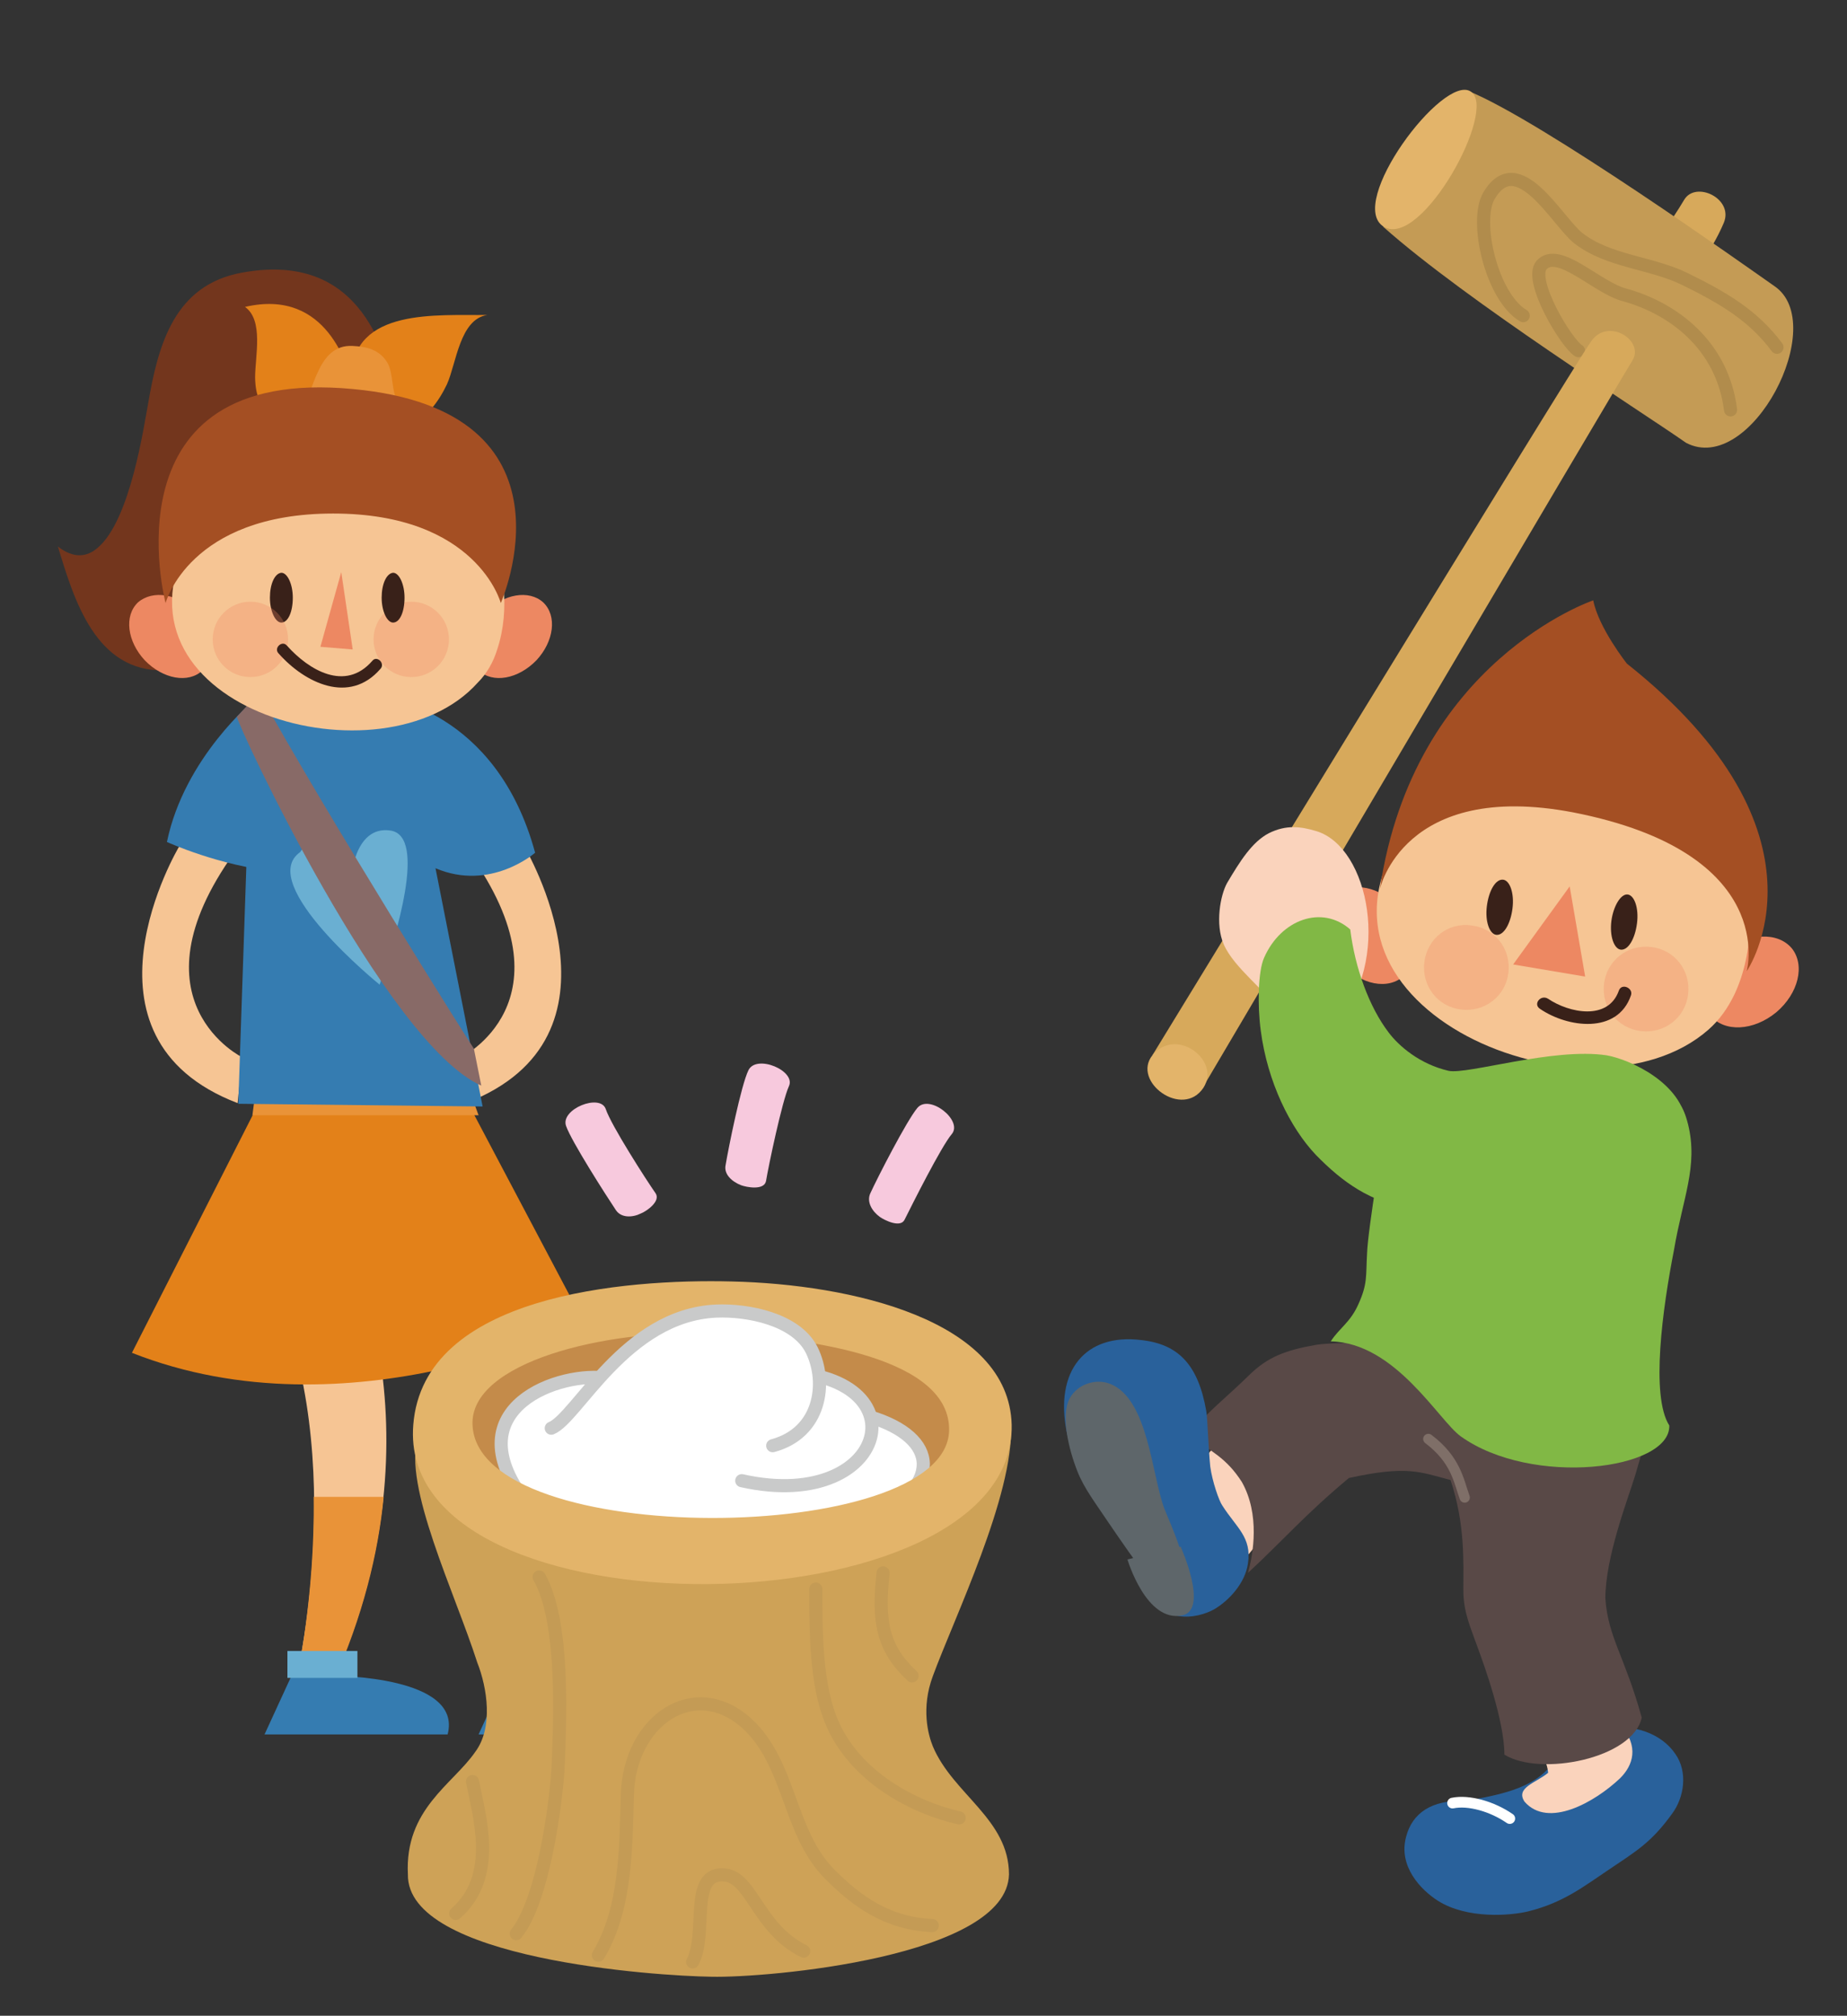 <?xml version="1.0" encoding="utf-8"?>
<!-- Generator: Adobe Illustrator 22.1.0, SVG Export Plug-In . SVG Version: 6.00 Build 0)  -->
<svg version="1.1" id="レイヤー_1" xmlns="http://www.w3.org/2000/svg" xmlns:xlink="http://www.w3.org/1999/xlink" x="0px"
	 y="0px" viewBox="0 0 274.4 299.5" style="enable-background:new 0 0 274.4 299.5;" xml:space="preserve">
<rect x="0" y="0" width="274.4" height="299.5" fill="#333333" stroke="none"/>
<g>
	<g>
		<g>
			<path style="fill:#F6C594;" d="M53.7,179l11.6-9.8c0,0,27.2,26,16.2,79.8h-6.4C75.1,249,78,198.1,53.7,179z"/>
			<path style="fill:#F6C594;" d="M39.2,188.6l11.2-6.6c0,0,16.4,29.4-1,68l-5.3-0.9C44.1,249.1,52.4,213.5,39.2,188.6z"/>
			<path style="fill:#E38119;" d="M69.9,164.6l16.8,31.8c0,0-34.7,17.4-67.1,4.6l19.1-37.6L69.9,164.6z"/>
			<polygon style="fill:#E99338;" points="37.5,165.7 71.1,165.7 69.4,161.1 38.1,161.1 			"/>
			<path style="fill:#E99338;" d="M73.7,222.4h10.4c0.1,8-0.6,16.8-2.6,26.6h-6.4C75.1,249,75.8,237,73.7,222.4z"/>
			<path style="fill:#E99338;" d="M46.6,222.4H57c-0.8,8.4-3.1,17.7-7.5,27.6l-5.3-0.9C44.1,249.1,46.8,237.2,46.6,222.4z"/>
			<path style="fill:#357CB1;" d="M75.1,249h6.4c0,0,19.1,0,16.8,8.7H71.1L75.1,249z"/>
			<path style="fill:#357CB1;" d="M43.3,249h6.4c0,0,19.1,0,16.8,8.7H39.3L43.3,249z"/>
			<rect x="73.4" y="245.3" style="fill:#6AAFD2;" width="10.4" height="4"/>
			<rect x="42.7" y="245.3" style="fill:#6AAFD2;" width="10.4" height="4"/>
		</g>
		<g>
			<path style="fill:#F6C594;" d="M34.8,126.7l-8.2-0.9c0,0-16.9,28.3,8.7,38.1l0.7-6.8C36.2,157.2,18.9,148.9,34.8,126.7z"/>
			<path style="fill:#F6C594;" d="M69.7,126.7l8.2-0.9c0,0,16.9,28.3-8.7,38.1l-0.7-6.8C68.3,157.2,85.6,148.9,69.7,126.7z"/>
			<path style="fill:#357CB1;" d="M79.5,126.7c-5.8-21.4-22.6-23.1-22.6-23.1l-19.4-1.4L35.4,164l36.3,0.4L64.7,129
				C72.9,132.5,79.5,126.7,79.5,126.7z"/>
			<path style="fill:#357CB1;" d="M37.8,104c0,0-10.4,8.5-13,21.1c0,0,7.9,3.6,16.4,4.4L37.8,104z"/>
			<path style="fill:#6AAFD2;" d="M56.4,146.3c0,0-18.5-15-11.8-19.7c0,0,2-3.9,7.5,4.3c0,0,0.4-8.3,5.9-7.5
				C63.5,124.2,58.8,139.2,56.4,146.3z"/>
			<path style="fill:#886A67;" d="M38.5,102.9l-3.3,3.6c0,1.1,22.1,48.5,36.3,54.8l-1.1-5.5C70.3,155.8,48.4,120.9,38.5,102.9z"/>
		</g>
		<g>
			<path style="fill:#73361D;" d="M14.5,81.4c4.9-4.1,6.9-18.3,7.5-21.4c1.5-8.8,3.9-17.7,14-19.5c16-2.9,21.6,8.8,23.5,22.3
				c0.2-0.1,0.3-0.3,0.5-0.4c-6.4,5.1-11.3,16.2-16,22.9c-4.4,6.3-11.1,14-19.5,14.3C14.2,99.9,11,89.1,8.6,81.2
				C10.9,83,12.9,82.8,14.5,81.4z"/>
			<path style="fill:#ED8862;" d="M72.1,91c-2.6,2.8-3.1,6.6-1,8.6c2.1,2,5.9,1.3,8.6-1.5c2.6-2.8,3.1-6.6,1-8.6
				C78.6,87.6,74.8,88.2,72.1,91z"/>
			<path style="fill:#ED8862;" d="M29.1,91c2.6,2.8,3.1,6.6,1,8.6c-2.1,2-5.9,1.3-8.6-1.5c-2.6-2.8-3.1-6.6-1-8.6
				C22.7,87.6,26.5,88.2,29.1,91z"/>
			<path style="fill:#F6C594;" d="M73.9,96.4c1.9-5.8,1.1-13.1-1.8-17.3c-4.9-7-16.1-10.6-24.4-10.6c-6.2,0-16.7,6-19.8,12
				c-12.6,24.9,29.1,36.6,43.1,20.9C72.3,100.1,73.3,98.4,73.9,96.4z"/>
			<path style="opacity:0.3;fill:#ED8862;" d="M55.5,95c0,3.1,2.5,5.6,5.6,5.6c3.1,0,5.6-2.5,5.6-5.6c0-3.1-2.5-5.6-5.6-5.6
				C58,89.4,55.5,91.9,55.5,95z"/>
			<polygon style="fill:#ED8862;" points="50.7,85 52.4,96.5 47.6,96.1 			"/>
			<path style="fill:#392119;" d="M56.7,88.8c0,2,0.8,3.7,1.7,3.7c1,0,1.7-1.6,1.7-3.7c0-2-0.8-3.7-1.7-3.7
				C57.4,85.2,56.7,86.8,56.7,88.8z"/>
			<path style="fill:#392119;" d="M40.1,88.8c0,2,0.8,3.7,1.7,3.7c1,0,1.7-1.6,1.7-3.7c0-2-0.8-3.7-1.7-3.7
				C40.8,85.2,40.1,86.8,40.1,88.8z"/>
			<path style="opacity:0.3;fill:#ED8862;" d="M31.6,95c0,3.1,2.5,5.6,5.6,5.6c3.1,0,5.6-2.5,5.6-5.6c0-3.1-2.5-5.6-5.6-5.6
				C34.1,89.4,31.6,91.9,31.6,95z"/>
			<path style="fill:#392119;" d="M42.6,95.9c3.3,3.7,8.7,6.9,12.7,2.3c0.7-0.9,2,0.4,1.2,1.2c-4.6,5.3-11.2,2.1-15.1-2.3
				C40.6,96.3,41.9,95.1,42.6,95.9z"/>
			<g>
				<path style="fill:#E38119;" d="M45.5,61.8L45.5,61.8C45.5,61.8,45.5,61.8,45.5,61.8C45.5,61.8,45.5,61.8,45.5,61.8z"/>
				<path style="fill:#E38119;" d="M36.4,45.6c12.5-2.9,15.2,9.6,15.8,10.4c0.2-10.3,12.8-9.1,20.2-9.2c-4.1,0.6-4.6,7.2-6,10.3
					c-1.2,2.5-3.1,5.3-5.9,6c-2.4,0.6-5.4,0.2-6.4-2.4l-8.7,1.2c-4.7,0-7.4-0.5-7.5-5.8C37.9,52.9,39.2,47.6,36.4,45.6z"/>
			</g>
			<path style="fill:#E99338;" d="M52.4,51.4c2,0.1,3.9,0.5,5.1,2.4c1.1,1.8,0.5,4.8,1.9,6.2l-15,1.7C46.7,58.5,47,51.1,52.4,51.4z"
				/>
			<path style="fill:#A44F23;" d="M74.4,89.6c0,0-3.5-13.3-24.9-13.3c-21.4,0-24.9,13.3-24.9,13.3s-9.3-35.3,27.8-31.8
				C87.1,61,74.4,89.6,74.4,89.6z"/>
		</g>
	</g>
	<g>
		<g>
			<path style="fill:#F7C9DD;" d="M111.2,159c-1.1,2.2-3,11.7-3.4,14.1c-0.3,1.4,1,2.5,2.3,3c0.8,0.3,3.4,0.8,3.7-0.6
				c0.4-2.4,2.4-11.9,3.4-14.1C118.3,159.1,112.4,156.6,111.2,159z"/>
			<path style="fill:#F7C9DD;" d="M136.3,164.6c-1.6,1.9-6,10.5-7,12.7c-0.6,1.3,0.3,2.7,1.4,3.5c0.7,0.5,3.1,1.7,3.7,0.4
				c1.1-2.2,5.4-10.8,7-12.7C143.1,166.5,138.1,162.5,136.3,164.6z"/>
			<path style="fill:#F7C9DD;" d="M84.1,167.3c0.8,2.3,6,10.4,7.4,12.5c0.8,1.2,2.5,1.1,3.7,0.5c0.8-0.3,3-1.8,2.2-3
				c-1.4-2-6.6-10.1-7.4-12.5C89.2,162.4,83.2,164.8,84.1,167.3z"/>
		</g>
		<g>
			<g>
				<path style="fill:#C48B4A;stroke:#000000;stroke-width:1.95;stroke-linecap:round;stroke-linejoin:round;" d="M101.9,192.9
					c4.5,0,43.6-1.5,42.5,21.3c-0.6,12.9-40.9,17.4-53.5,14.8c-8.3-1.7-24.1-5.4-25-16C64.4,193.9,90.3,192.9,101.9,192.9z"/>
				<path style="fill:#CEA257;" d="M70.9,247c-3.3-10.3-11.1-26.4-8.8-33.4c29.5,25.6,80.9,6.9,88.1-1.8
					c0.4,10.4-8.4,28.5-11.6,37.2c-1.8,4.8-0.7,8.8,0,10.5c3,7.1,11.3,10.8,11.3,19c-0.3,12.3-36,15.4-44.2,15.2
					c-8.2-0.1-45.3-2.6-45.1-15.2c-0.5-9.7,6.7-13.4,10-18.2C73.3,256.7,72.4,250.8,70.9,247z"/>
				<path style="fill:#FFFFFF;stroke:#C9CACA;stroke-width:1.95;stroke-linecap:round;stroke-linejoin:round;" d="M102.5,201.3
					c1.3,0.2,9.5,0.9,14.2,1.9c5,1.1,5.2,5.9,8.4,6.4c12.2,1.9,16.2,8.7,7.1,14.8c-5,3.3-9.4,2.2-14.8,3.7
					c-11.6,3.1-33.8,5.2-41.1-7.6c-7.4-12.9,9.5-17.4,15.3-15.4C97.5,204.2,96.8,200.4,102.5,201.3z"/>
				<path style="fill:#E3B46A;" d="M108.7,190.4c-15.9-0.4-45.8,2-47.3,21.3c-2.6,32.2,89.5,30.9,88.9,0
					C149.9,196.1,126.4,190.8,108.7,190.4z M141,212.6c-0.5,17.1-70.1,17.7-70.8-0.9c-0.4-9.3,19.7-14.2,35.5-13.6
					C121,198.7,141.3,201.9,141,212.6z"/>
				<path style="fill:#FFFFFF;stroke:#C9CACA;stroke-width:1.95;stroke-linecap:round;stroke-linejoin:round;" d="M112.8,203.9
					c25.1-1.7,20.1,21.2-2.6,16.1"/>
				<g>
					<path style="fill:none;stroke:#C49B55;stroke-width:1.95;stroke-linecap:round;stroke-linejoin:round;" d="M131.2,233.7
						c-0.8,7.2-0.1,11.2,4.3,15.3"/>
					<path style="fill:none;stroke:#C49B55;stroke-width:1.95;stroke-linecap:round;stroke-linejoin:round;" d="M80.1,234.3
						c3.8,6.6,3.1,21.6,2.8,28.5c-0.3,4.9-2.1,19.4-6.2,24.5"/>
					<path style="fill:none;stroke:#C49B55;stroke-width:1.95;stroke-linecap:round;stroke-linejoin:round;" d="M70.2,264.7
						c1,5.2,3.8,14.1-2.5,19.6"/>
					<path style="fill:none;stroke:#C49B55;stroke-width:1.95;stroke-linecap:round;stroke-linejoin:round;" d="M121.2,236.1
						c0,6.1,0,14.1,2.3,19.6c3.4,8.3,12.3,12.9,19,14.4"/>
					<path style="fill:none;stroke:#C49B55;stroke-width:1.95;stroke-linecap:round;stroke-linejoin:round;" d="M88.9,290.5
						c4.1-6.8,4.1-15.9,4.3-23.8c0.3-11.1,10-17.7,17.8-10.6c6.5,6,6.1,16.2,12.3,22.4c4,4,8.5,7.3,15.2,7.6"/>
					<path style="fill:none;stroke:#C49B55;stroke-width:1.95;stroke-linecap:round;stroke-linejoin:round;" d="M102.9,291.5
						c2.3-4.3-0.7-13.6,4.9-12.9c3.9,0.5,4.9,8,11.6,11.3"/>
				</g>
				<path style="fill:#FFFFFF;stroke:#C9CACA;stroke-width:1.95;stroke-linecap:round;stroke-linejoin:round;" d="M114.8,214.8
					c7.1-1.9,8.2-9.3,5.8-14.2c-2.3-4.6-9.5-6-14.2-5.8c-13.5,0.6-20.7,15.9-24.5,17.4"/>
			</g>
			<g>
				<g>
					<path style="fill:#ED8862;" d="M256.4,141.4c-3.3,2.8-4.3,7-2.3,9.5c2.1,2.5,6.4,2.3,9.8-0.5c3.3-2.8,4.3-7,2.3-9.5
						C264.1,138.4,259.7,138.6,256.4,141.4z"/>
					<path style="fill:#ED8862;" d="M208.3,135.5c2.6,3.5,2.5,7.8-0.1,9.8c-2.6,1.9-6.8,0.7-9.4-2.8c-2.6-3.5-2.5-7.8,0.1-9.8
						C201.6,130.8,205.8,132.1,208.3,135.5z"/>
					<path style="fill:#F6C594;" d="M257.7,147.7c2.9-6.2,3-14.5,0.3-19.5c-4.6-8.5-16.5-14-25.8-15.2c-6.9-0.9-19.5,4.4-23.7,10.7
						c-17.5,26.1,27.6,44.8,45.3,29.3C255.4,151.6,256.7,149.8,257.7,147.7z"/>
					<path style="opacity:0.3;fill:#ED8862;" d="M238.3,146.2c-0.4,3.5,2,6.6,5.5,7s6.6-2,7-5.5c0.4-3.5-2-6.6-5.5-7
						S238.7,142.7,238.3,146.2z"/>
					<path style="fill:#A44F23;" d="M259.5,144.3c0,0,14.1-20.4-17.8-45.7c0,0-4.2-5.3-5-9.4c0,0-26.7,9-31.7,42.9
						c0,0,3.5-16.2,28.7-11.4C264.4,126.7,259.5,144.3,259.5,144.3z"/>
					<polygon style="fill:#ED8862;" points="233.2,131.7 235.5,145.1 224.8,143.3 					"/>
					<path style="fill:#392119;" d="M230,148.4c3.1,2.1,8.9,3.3,10.5-1.2c0.4-1.2,2.2-0.4,1.8,0.7c-2,5.8-9.4,4.8-13.5,2
						C227.7,149.2,228.9,147.7,230,148.4z"/>
					<path style="fill:#392119;" d="M239.4,136.8c-0.3,2.3,0.4,4.2,1.4,4.3c1.1,0.1,2.1-1.6,2.4-3.9c0.3-2.3-0.4-4.2-1.4-4.3
						C240.8,132.8,239.7,134.6,239.4,136.8z"/>
					<path style="fill:#392119;" d="M220.9,134.6c-0.3,2.3,0.4,4.2,1.4,4.3c1.1,0.1,2.1-1.6,2.4-3.9c0.3-2.3-0.4-4.2-1.4-4.3
						C222.2,130.6,221.2,132.3,220.9,134.6z"/>
					<path style="opacity:0.3;fill:#ED8862;" d="M211.6,143c-0.4,3.5,2,6.6,5.5,7c3.5,0.4,6.6-2,7-5.5c0.4-3.5-2-6.6-5.5-7
						C215.1,137,212,139.5,211.6,143z"/>
				</g>
				<g>
					<path style="fill:#D7A95B;" d="M245.1,37.3c0,0,3.4-4.7,5.1-7.6c1.7-2.9,7.4-0.2,5.9,3.4c-1.9,4.5-5.3,8.7-5.3,8.7L245.1,37.3z
						"/>
					<path style="fill:#C49B55;" d="M205.5,33.7c3.9-8.5,9.4-16.6,12.6-20.2c10.9,4.4,41.5,26.2,45.5,29c8.3,5.6-3.5,28.3-13.1,23.3
						C243.8,61.1,218,44.8,205.5,33.7z"/>
					<path style="fill:#E3B46A;" d="M218.5,13.6c4.1,2.6-7.3,23.4-12.9,20.1C199.9,30.3,214.4,10.9,218.5,13.6z"/>
					<path style="fill:none;stroke:#B18C4C;stroke-width:1.95;stroke-linecap:round;stroke-linejoin:round;" d="M226.3,46.9
						c-4.7-2.8-7.3-14-5.1-17.8c4.3-7.3,10.2,3.9,13.3,6.3c4.5,3.5,10.9,3.6,15.9,6.1c5.7,2.8,10.1,5.4,13.6,10.1"/>
					<path style="fill:none;stroke:#B18C4C;stroke-width:1.95;stroke-linecap:round;stroke-linejoin:round;" d="M234.5,52.1
						c-1.8-1.1-7.4-10.4-5.5-12.7c2.5-2.8,8.2,3.3,12.3,4.4c7.3,2,14.6,7.5,15.8,17.1"/>
					<path style="fill:#D7A95B;" d="M171.2,156.8c0,0,62.6-102.5,65.2-106.1c2.5-3.6,8-0.1,6.1,2.9c-1.9,3-63.4,107.3-63.4,107.3
						L171.2,156.8z"/>
					<path style="fill:#E3B46A;" d="M178.8,161.6c-3.1,4.7-10.7-0.9-7.6-4.8C174.7,152.5,181.4,157.5,178.8,161.6z"/>
				</g>
				<path style="fill:#FAD3BC;" d="M180.6,231.2c-1.7,0.1-2.5-1.7-3-3.3c-0.9-2.7-1.8-6.5-0.7-9.2c0.6-1.4,1.7-1.7,2.6-2.7
					c1.2-1.3,1.9-3,3.1-4.2c2.4-2.6,4.2-1.5,6.8,1.4c2.8,3,0.1,12.6-2,15.3c-0.8,1.1-2.2,2.9-3.2,3.9c-0.6,0.7-1.6-1.9-2.4-1.5
					C181.4,231.1,181,231.2,180.6,231.2z"/>
				<path style="fill:#FAD3BC;" d="M181.8,140.3c1.5,3.5,6.5,7.1,7.7,9.4c3.6,7.1,3.9,8.3,9,2.5c8.3-9.5,4.9-26.3-2.9-28.7
					c-2.3-0.7-4.5-1-7.1,0.3c-2.5,1.3-4.3,4.2-6.2,7.4C181.3,133,180.5,137.3,181.8,140.3z"/>
				<path style="fill:#29619B;" d="M248.9,260.6c1.9,2.7,1.3,6.5-0.5,8.9c-3.1,4.3-5.4,5.6-9.4,8.3c-3.6,2.4-6.7,4.9-12,6.2
					c-2.5,0.6-9,1.2-13.4-1.6c-2.5-1.6-5.9-5.1-4.7-9.5c0.9-3.5,3.8-5.5,8.6-5.3c5.5-0.9,9.8-1.9,12.5-4.8c1.1-1.2,0.6-4.4,1.8-5.5
					c3.7-3.2,1.2,0.5,6.6-0.5C242.6,256.1,246.8,257.5,248.9,260.6z"/>
				<path style="fill:#FAD3BC;" d="M240.7,256.2c2.9,3.3,1.9,6.1,0,8c-3.8,3.6-10.7,7.5-14.2,3.5c-1.4-2.1,1.7-2.8,3.5-4.3
					c-0.2-2.6-2.8-5.7-4.2-8.9c-2.7-6.1,2.7,1.4,8.8-0.9C236.1,255.6,239,254.3,240.7,256.2z"/>
				<path style="fill:#594947;" d="M223.5,260.7c0-5-3-13.3-4-16c-1.1-3.1-2.1-5.2-2.1-8.5c0-4,0.3-9.7-1.9-16.3
					c-4.6-1.2-6.4-2.2-15.1-0.3c-6.6,5.5-9.7,9.2-15,14.1c0.8-2.8,1.8-8.7-0.9-13.5c-2.3-3.6-4.6-4.6-8-7c3.8-4.3,5.1-5,9.2-9
					c2.7-2.6,5.3-3.6,9.9-4.4c3.1-0.5,15.8-0.2,18-0.2c10.8,0,19.5-11.6,27.6-1.4c2.7,3.5,5.1,8.6,4.2,12.4
					c-0.5,1.9-1.9,6.7-2.5,8.7c-1,3.3-4.4,12-4.4,18.2c0.4,5.8,2.9,8.6,5.4,17.7C242.6,261.3,228.8,264,223.5,260.7z"/>
				<path style="fill:#81B845;" d="M205.7,168.4c0.1-1.6,3.2-8.7,4-11c7.6,5.9,20.6,2.9,28.2,3.4c9.5,3,11.4,0.3,12.9,6.3
					c1.5,6.2-0.8,10.9-2.1,18.6c-1.7,8.7-3.5,21.7-0.7,26.1c0.2,6.6-20.4,9.2-31,1.6c-3.3-2.4-9.7-13.9-19.3-14.1
					c1.3-2,2.9-2.8,4.1-5.5c1.4-3.1,1.1-4.1,1.3-7.6C203.2,182.8,205.7,167.7,205.7,168.4z"/>
				<path style="fill:#81B845;" d="M250.6,167.2c-0.6-6.3-8.5-9.8-11.9-10.4c-7.9-1.2-20.7,2.9-23.5,2.3c-4.3-1-7.4-3.7-8.9-5.7
					c-2.9-3.8-5-9.6-5.7-15.3c-4.2-3.7-10.3-1.5-12.8,4.2c-0.9,2-1,7.1-0.5,10.8c1,7.7,4.4,14.5,8.2,18.5c4,4.1,8.1,7,14.1,8
					c6.5,1.1,17.5,0.8,21.2,2"/>
				<path style="fill:none;stroke:#7F6F68;stroke-width:1.532;stroke-linecap:round;stroke-miterlimit:10;" d="M212.2,213.8
					c4.1,3.1,4.5,6.2,5.4,8.7"/>
				<path style="fill:#FAD3BC;" d="M175.6,219.9c-0.2,1.8,1.4,4.6,1.9,6.2"/>
				<path style="fill:#29619B;" d="M185.4,232.3c-0.4,2.9-2.8,5.5-5,6.8c-2.5,1.4-8.3,2.6-10.4-4c-1-3.1-0.3-8.7-2.7-11.4
					c-1.6-1.7-8-7.1-8.8-10.8c-1.9-9.3,2.8-14.8,11-13.8c5.6,0.6,8.5,3.7,9.7,10.5c0.2,1.1,0.3,5.2,0.6,8.3c0.3,2.2,1.3,5.1,1.8,5.8
					C183.7,227,186,228.4,185.4,232.3z"/>
				<path style="fill:#5E666A;" d="M170.9,235c-2.1-2.8-4.4-6.1-6.3-8.9c-1.8-2.7-3.5-4.9-4.5-7.4c-1.4-3.5-2.5-8.4-1.2-10.9
					c1.2-2.2,3.9-3,6-2.2c5.7,2.2,6.2,13.6,8.1,18.6c0.9,2.3,4.2,9.1,3,12.8C174.9,240.1,173.2,238.2,170.9,235z"/>
				<path style="fill:#5E666A;" d="M167.5,231.7l7.9-1.9c0,0,4.2,9.3,0.3,10.2C170.3,241.2,167.5,231.7,167.5,231.7z"/>
				<path style="fill:none;stroke:#FFFFFF;stroke-width:1.591;stroke-linecap:round;stroke-miterlimit:10;" d="M215.8,267.9
					c2.4-0.5,5.9,0.5,8.5,2.3"/>
			</g>
		</g>
	</g>
</g>
</svg>
